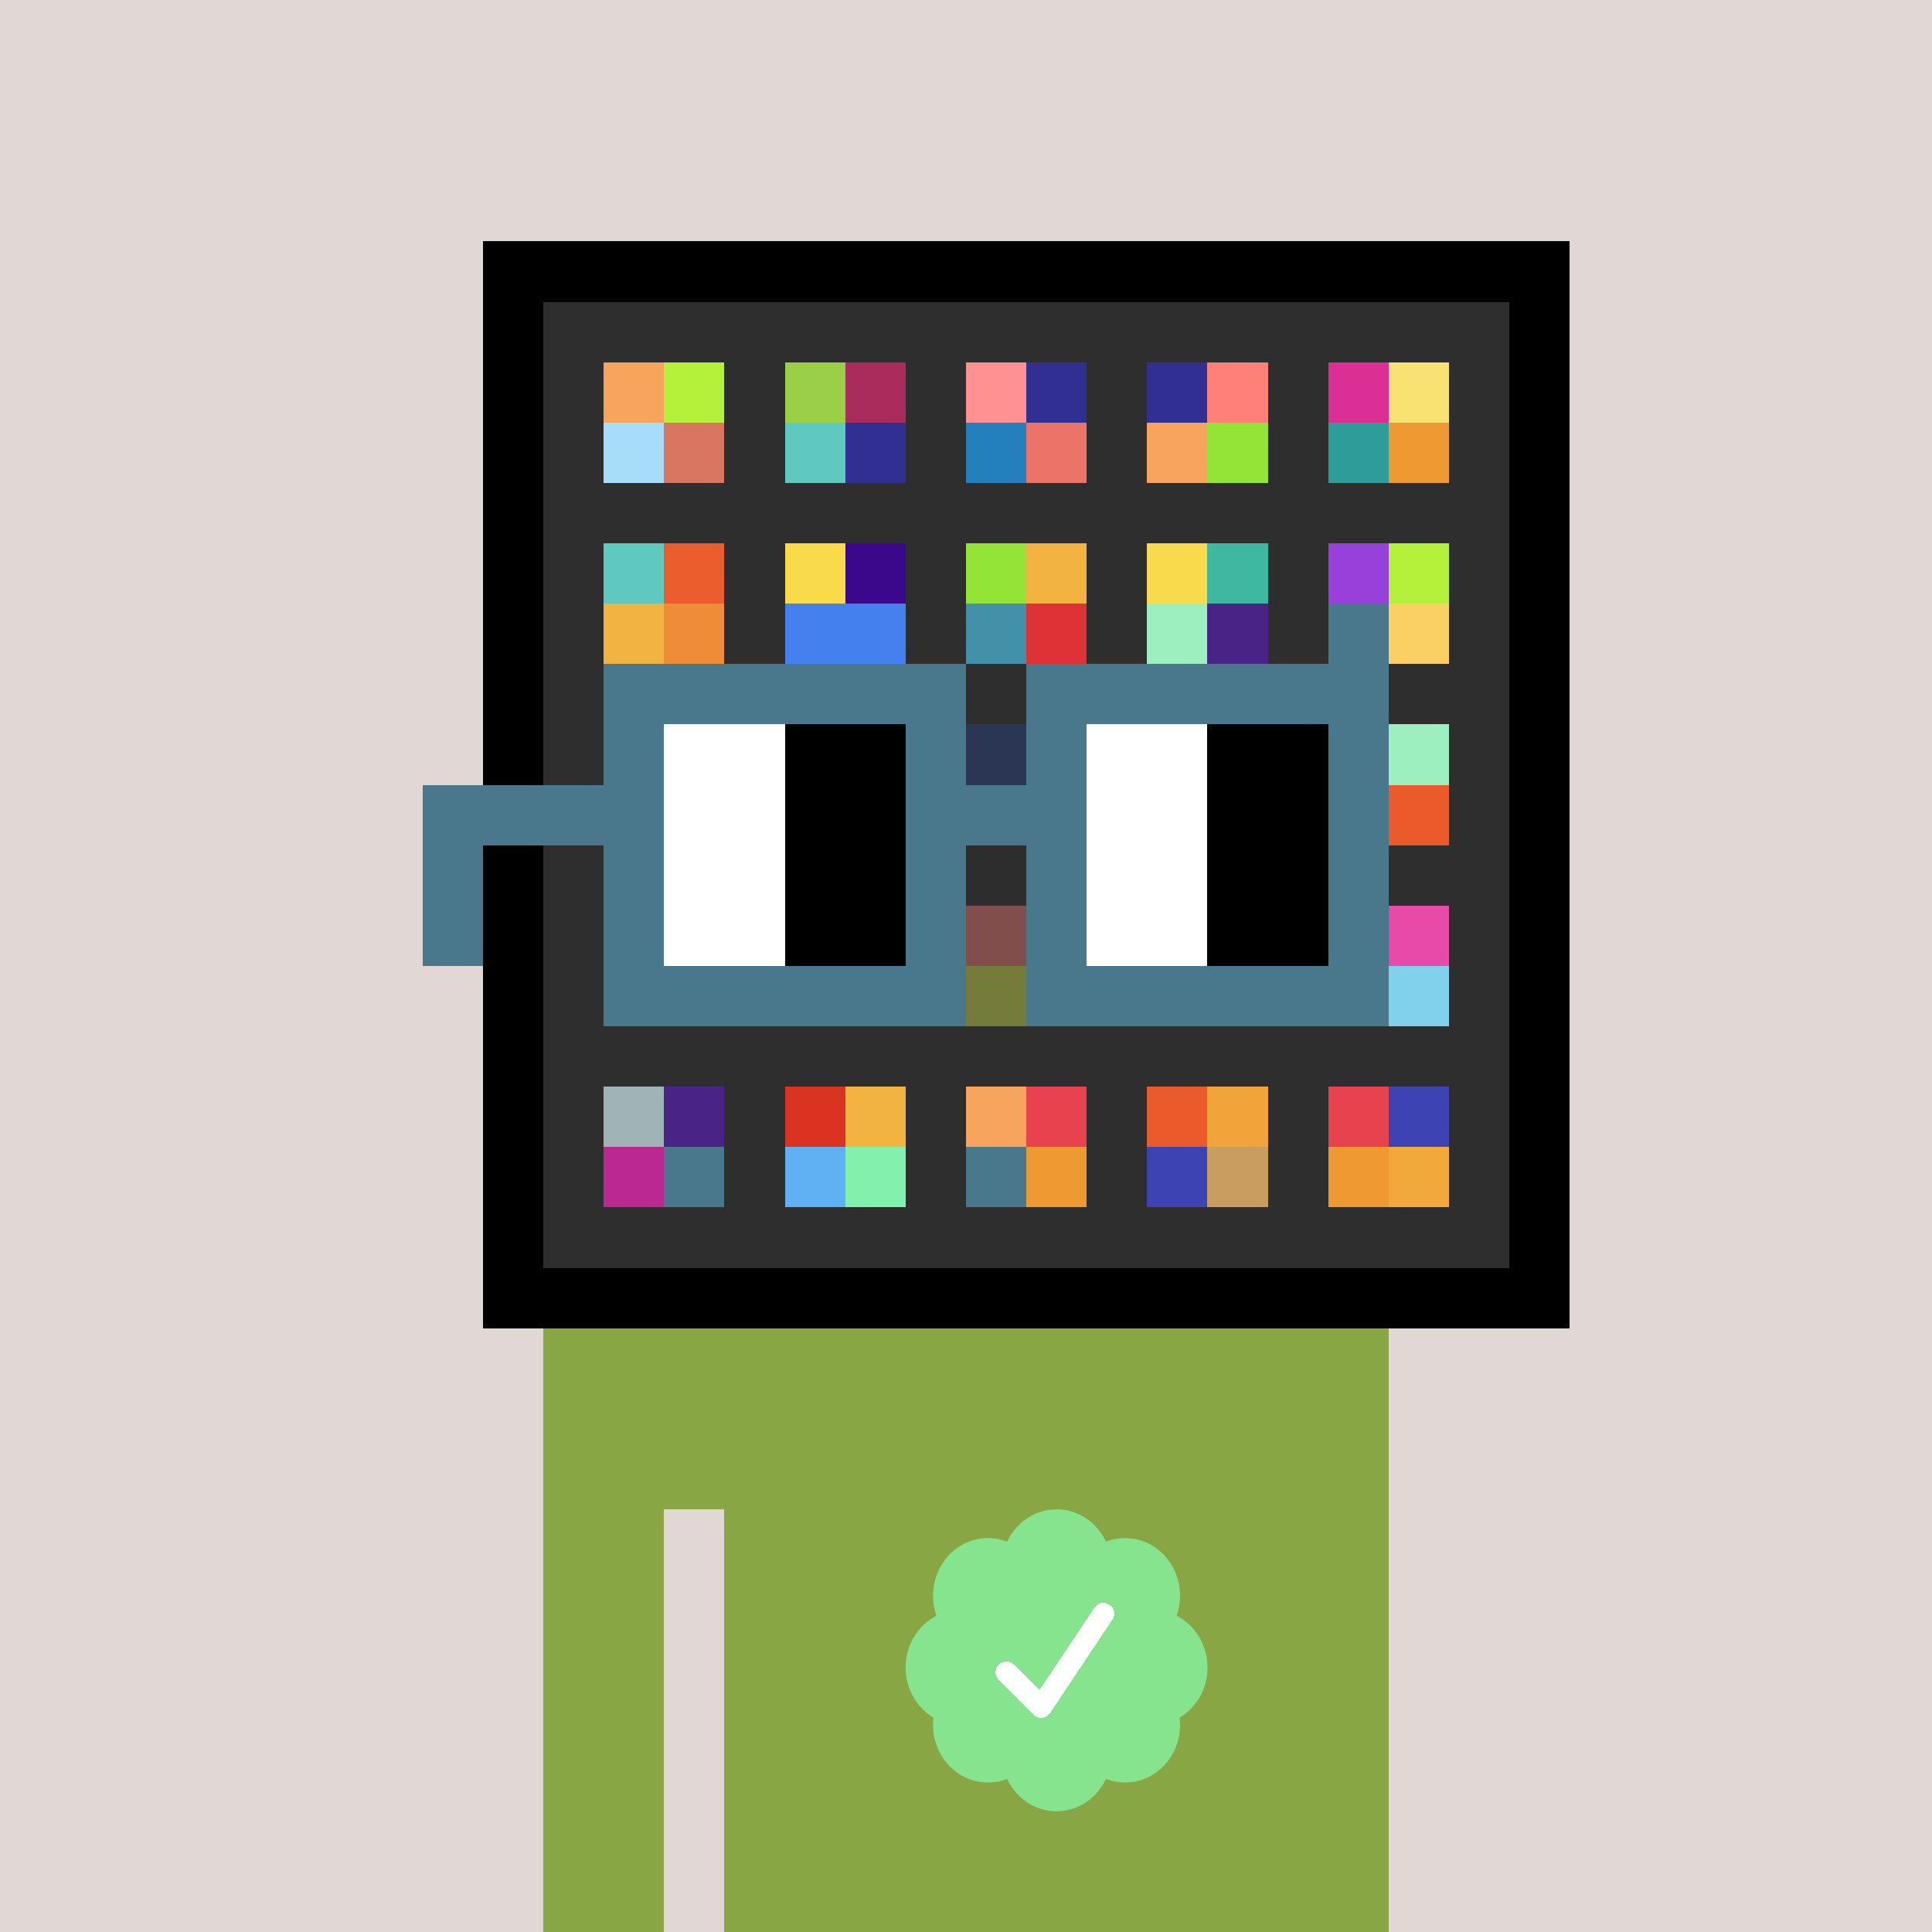<svg xmlns="http://www.w3.org/2000/svg" viewBox="0 0 320 320" width="2000" height="2000" shape-rendering="crispEdges"><defs><style>.check{fill: #86E48E}</style></defs><path fill="#E1D7D5" d="M0 0h320v320H0z" /><path fill="#000000" d="M80 40h180v180H80z"/><path fill="#2E2E2E" d="M90 50h160v160H90z"/><path fill="#F9A45C" d="M100 60h10v10h-10z"/><path fill="#A7DDF9" d="M100 70h10v10h-10z"/><path fill="#B5F13B" d="M110 60h10v10h-10z"/><path fill="#D97661" d="M110 70h10v10h-10z"/><path fill="#9CCF48" d="M130 60h10v10h-10z"/><path fill="#5FC9BF" d="M130 70h10v10h-10z"/><path fill="#AA2C5C" d="M140 60h10v10h-10z"/><path fill="#322F92" d="M140 70h10v10h-10z"/><path fill="#FF9193" d="M160 60h10v10h-10z"/><path fill="#2480BD" d="M160 70h10v10h-10z"/><path fill="#322F92" d="M170 60h10v10h-10z"/><path fill="#EC7368" d="M170 70h10v10h-10z"/><path fill="#322F92" d="M190 60h10v10h-10z"/><path fill="#F9A45C" d="M190 70h10v10h-10z"/><path fill="#FF8079" d="M200 60h10v10h-10z"/><path fill="#94E337" d="M200 70h10v10h-10z"/><path fill="#DB2F96" d="M220 60h10v10h-10z"/><path fill="#2E9D9A" d="M220 70h10v10h-10z"/><path fill="#FAE272" d="M230 60h10v10h-10z"/><path fill="#EF9933" d="M230 70h10v10h-10z"/><path fill="#5FC9BF" d="M100 90h10v10h-10z"/><path fill="#F2B341" d="M100 100h10v10h-10z"/><path fill="#EB5D2D" d="M110 90h10v10h-10z"/><path fill="#EF8C37" d="M110 100h10v10h-10z"/><path fill="#F9DA4A" d="M130 90h10v10h-10z"/><path fill="#4581EE" d="M130 100h10v10h-10z"/><path fill="#3B088C" d="M140 90h10v10h-10z"/><path fill="#4581EE" d="M140 100h10v10h-10z"/><path fill="#94E337" d="M160 90h10v10h-10z"/><path fill="#4291A8" d="M160 100h10v10h-10z"/><path fill="#F2B341" d="M170 90h10v10h-10z"/><path fill="#DE3237" d="M170 100h10v10h-10z"/><path fill="#F9DA4D" d="M190 90h10v10h-10z"/><path fill="#9DEFBF" d="M190 100h10v10h-10z"/><path fill="#3EB8A1" d="M200 90h10v10h-10z"/><path fill="#4A2387" d="M200 100h10v10h-10z"/><path fill="#9741DA" d="M220 90h10v10h-10z"/><path fill="#49788D" d="M220 100h10v10h-10z"/><path fill="#B5F13B" d="M230 90h10v10h-10z"/><path fill="#FAD064" d="M230 100h10v10h-10z"/><path fill="#25438C" d="M160 120h10v10h-10z"/><path fill="#9DEFBF" d="M230 120h10v10h-10z"/><path fill="#EB5A2A" d="M230 130h10v10h-10z"/><path fill="#FF8079" d="M160 150h10v10h-10z"/><path fill="#E2F24A" d="M160 160h10v10h-10z"/><path fill="#E84AA9" d="M230 150h10v10h-10z"/><path fill="#81D1EC" d="M230 160h10v10h-10z"/><path fill="#A0B3B7" d="M100 180h10v10h-10z"/><path fill="#BB2891" d="M100 190h10v10h-10z"/><path fill="#4A2387" d="M110 180h10v10h-10z"/><path fill="#49788D" d="M110 190h10v10h-10z"/><path fill="#DA3321" d="M130 180h10v10h-10z"/><path fill="#60B1F4" d="M130 190h10v10h-10z"/><path fill="#F2B341" d="M140 180h10v10h-10z"/><path fill="#83F1AE" d="M140 190h10v10h-10z"/><path fill="#F9A45C" d="M160 180h10v10h-10z"/><path fill="#49788D" d="M160 190h10v10h-10z"/><path fill="#E8424E" d="M170 180h10v10h-10z"/><path fill="#EF9933" d="M170 190h10v10h-10z"/><path fill="#EB5A2A" d="M190 180h10v10h-10z"/><path fill="#3D43B3" d="M190 190h10v10h-10z"/><path fill="#F2A43A" d="M200 180h10v10h-10z"/><path fill="#C99C5F" d="M200 190h10v10h-10z"/><path fill="#E8424E" d="M220 180h10v10h-10z"/><path fill="#EF9933" d="M220 190h10v10h-10z"/><path fill="#3D43B3" d="M230 180h10v10h-10z"/><path fill="#F2A93C" d="M230 190h10v10h-10z"/><path fill="#88A643" d="M90 220h20v100H90V220Zm20 0h10v30h-10v-30Zm10 0h110v100H120V220Z"/><path class="check" shape-rendering="geometricPrecision" d="M200 276.191c0-3.762-2.083-7.024-5.114-8.572a9.97 9.97 0 0 0 .567-3.333c0-5.262-4.072-9.519-9.091-9.519-1.118 0-2.19.199-3.18.595-1.472-3.184-4.586-5.362-8.181-5.362-3.595 0-6.704 2.184-8.182 5.357a8.604 8.604 0 0 0-3.182-.595c-5.023 0-9.09 4.262-9.09 9.524 0 1.176.198 2.295.565 3.333-3.028 1.548-5.112 4.805-5.112 8.572 0 3.559 1.862 6.661 4.624 8.299-.048.405-.077.81-.077 1.225 0 5.262 4.067 9.523 9.09 9.523 1.12 0 2.191-.204 3.179-.594 1.476 3.175 4.586 5.356 8.183 5.356 3.6 0 6.71-2.181 8.183-5.356.988.387 2.059.59 3.18.59 5.024 0 9.091-4.263 9.091-9.525 0-.413-.029-.818-.079-1.22 2.757-1.637 4.626-4.739 4.626-8.296v-.002Z" /><path fill="#fff" d="m184.249 268.252-10.319 15.476a1.785 1.785 0 0 1-2.478.496l-.274-.224-5.75-5.75a1.784 1.784 0 1 1 2.524-2.524l4.214 4.207 9.106-13.666a1.787 1.787 0 0 1 2.476-.493 1.784 1.784 0 0 1 .501 2.476v.002Z"/><path fill="#2E2E2E" fill-opacity=".6" d="M160 120h10v50h-10z"/><path fill="#fff" d="M130 120h-20v10h20v-10Zm0 10h-20v10h20v-10Zm0 10h-20v10h20v-10Zm0 10h-20v10h20v-10Z"/><path fill="#000" d="M150 120h-20v10h20v-10Zm0 10h-20v10h20v-10Zm0 10h-20v10h20v-10Zm0 10h-20v10h20v-10Z"/><path fill="#fff" d="M200 120h-20v10h20v-10Zm0 10h-20v10h20v-10Zm0 10h-20v10h20v-10Zm0 10h-20v10h20v-10Z"/><path fill="#000" d="M220 120h-20v10h20v-10Zm0 10h-20v10h20v-10Zm0 10h-20v10h20v-10Zm0 10h-20v10h20v-10Z"/><path fill="#49788D" d="M160 110h-60v10h60v-10Zm70 0h-60v10h60v-10Zm-120 10h-10v10h10v-10Zm50 0h-10v10h10v-10Zm20 0h-10v10h10v-10Zm50 0h-10v10h10v-10Zm0 10h-10v10h10v-10Zm-120 10h-10v10h10v-10Zm50 0h-10v10h10v-10Zm20 0h-10v10h10v-10Zm50 0h-10v10h10v-10Zm-150 0H70v10h10v-10Zm0 10H70v10h10v-10Zm30 0h-10v10h10v-10Zm50 0h-10v10h10v-10Zm20 0h-10v10h10v-10Zm50 0h-10v10h10v-10Zm-70 10h-60v10h60v-10Zm70 0h-60v10h60v-10Zm-120-30H70v10h40v-10Zm70 0h-30v10h30v-10Z"/></svg>